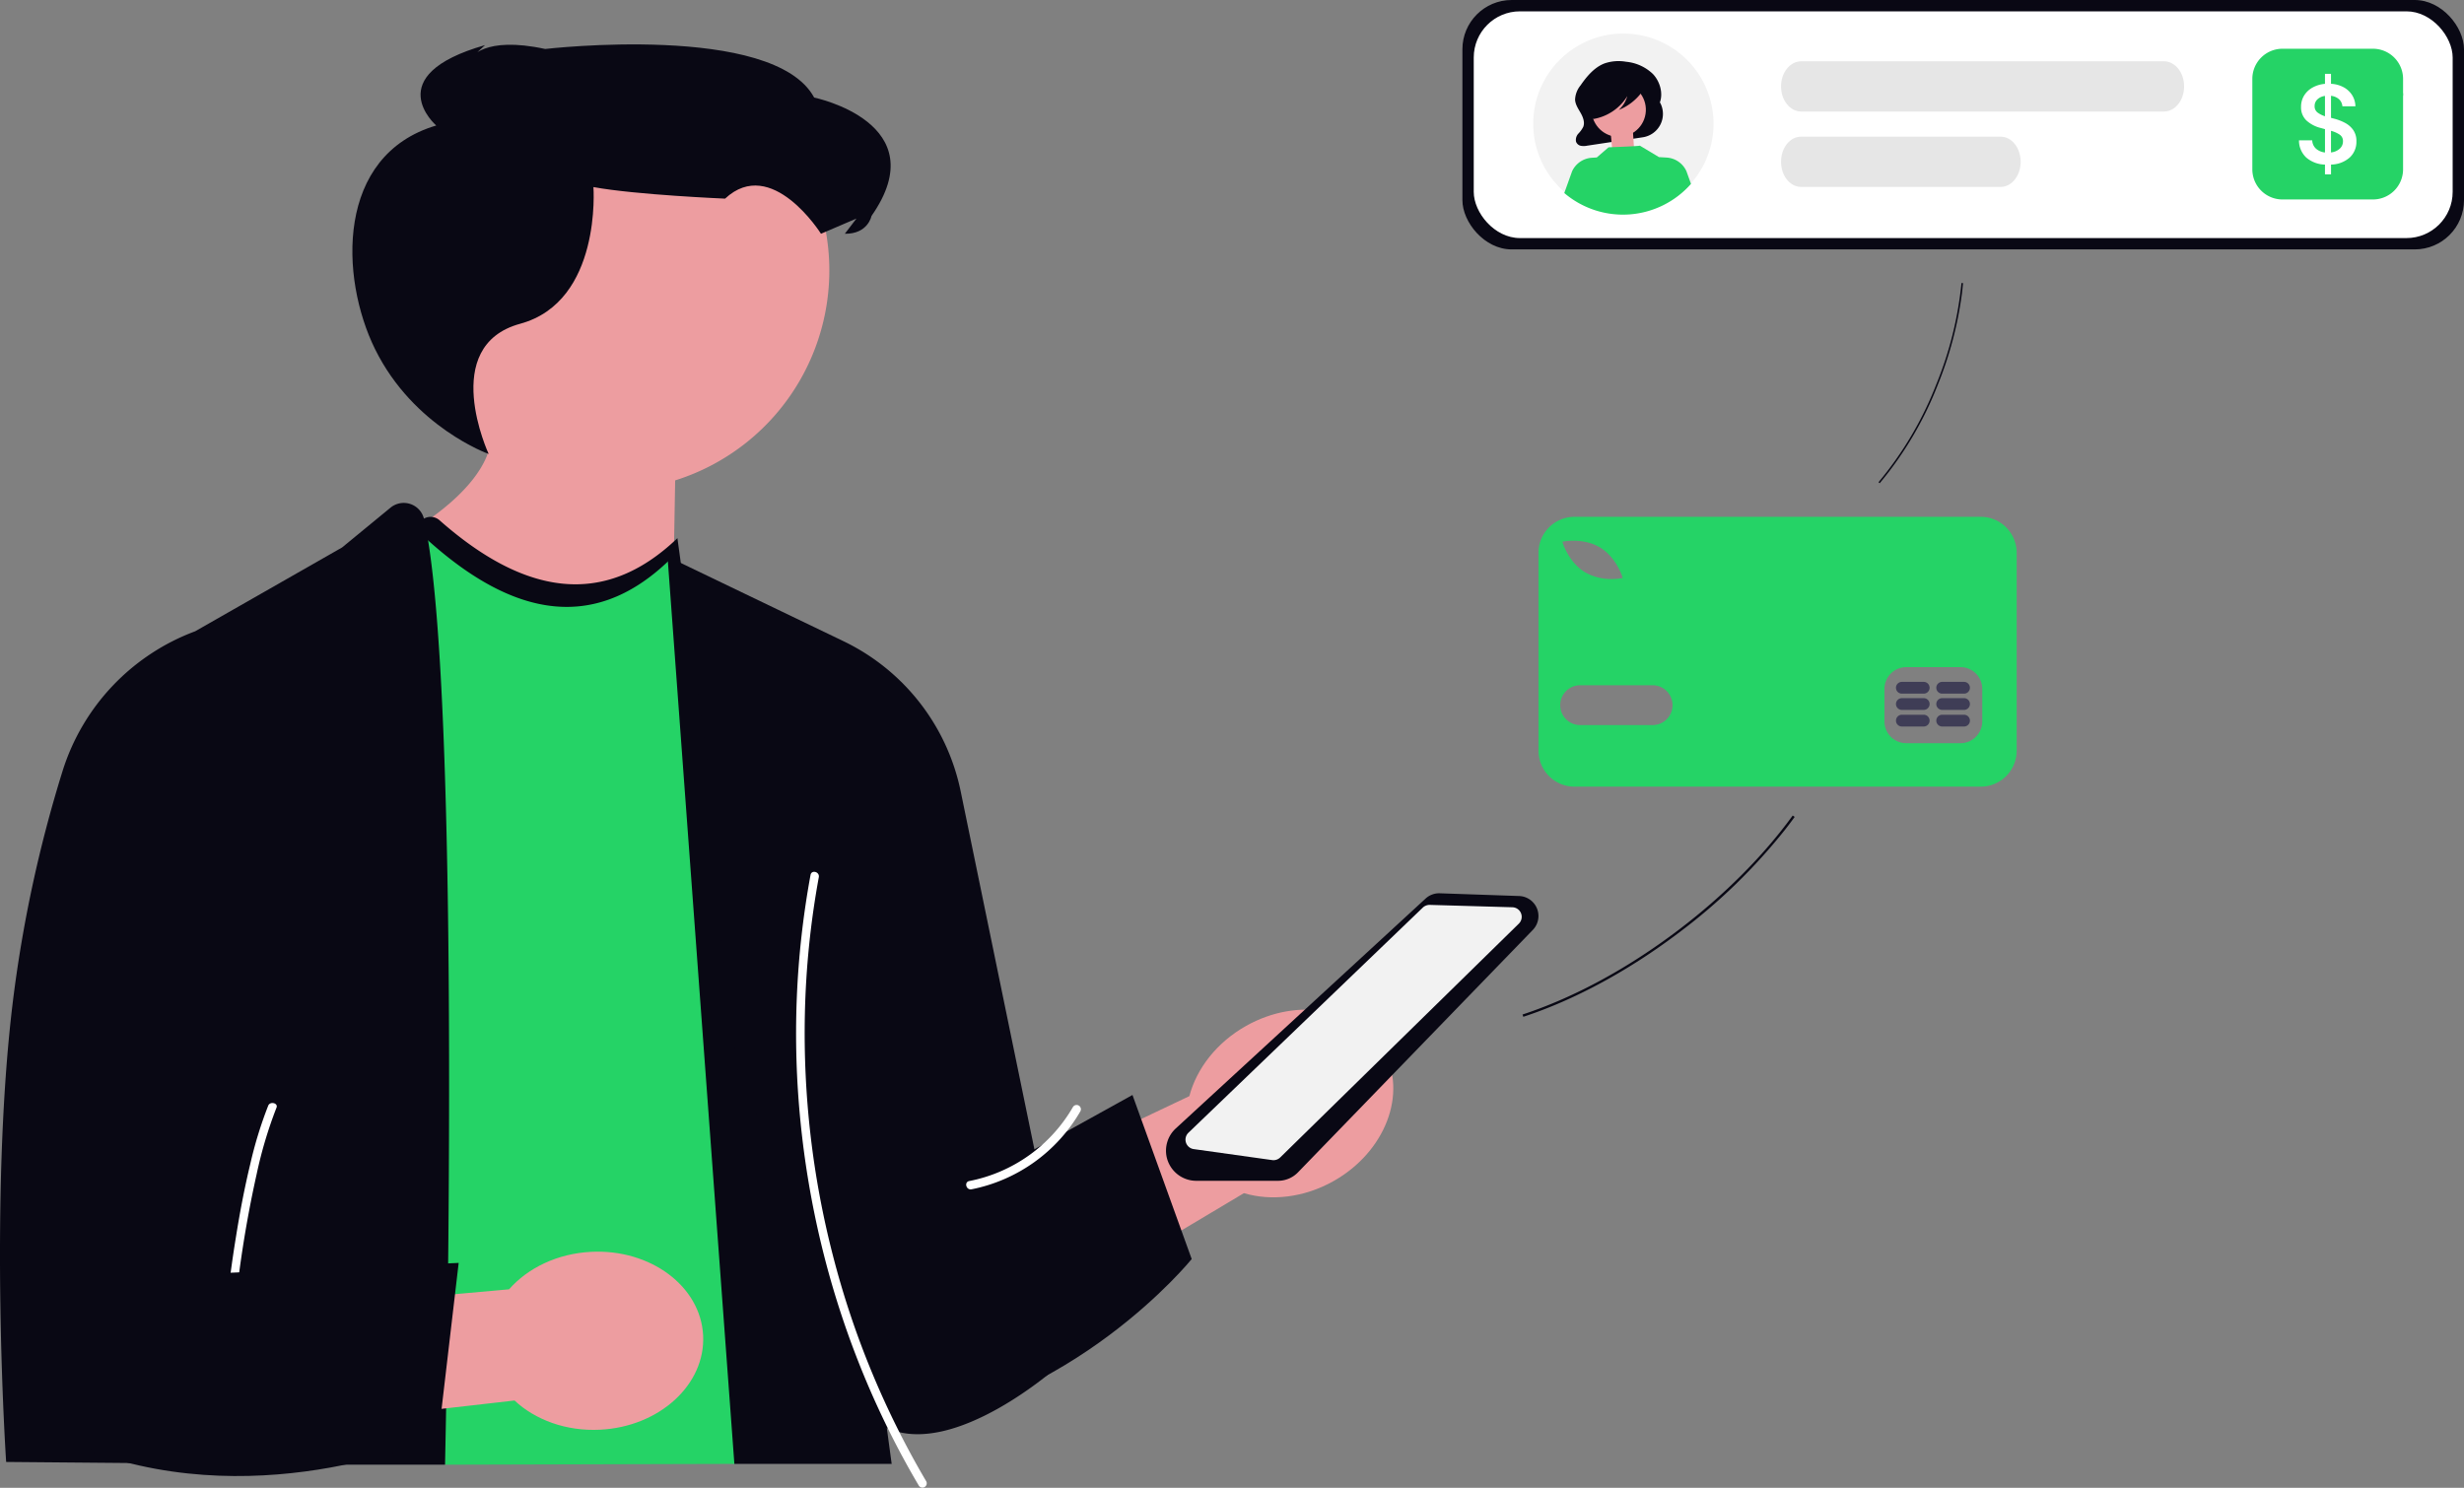 <svg xmlns="http://www.w3.org/2000/svg" width="800" height="483.13" viewBox="0 0 800 483.13" xmlns:xlink="http://www.w3.org/1999/xlink" role="img" artist="Katerina Limpitsouni" source="https://undraw.co/"><rect x="0" y="0" width="800" height="483.13" fill="#808080" stroke="none"/><g transform="translate(-606.368 -309)"><path d="M187.714,76.088a71.467,71.467,0,1,1,92.878,68.2L278.2,281.827,168.97,174.011s42.591-16.491,50.751-38.343a71.389,71.389,0,0,1-32.006-59.58Z" transform="translate(544.984 320.712)" fill="#ed9da0"/><path d="M220.569,135.561s-24.384-8.684-36.884-34.047c-11.482-23.3-12.741-62.982,19.86-72.621,0,0-18.782-16.216,15.846-26.1l-4.606,4.25s4.065-7.341,24.137-3c0,0,74.17-8.639,87.335,15.782,0,0,39.808,8.158,18.609,38.44,0,0-1.1,5.893-8.66,5.782l3.779-4.943-11.518,4.943s-16.019-25.515-31.138-11.407c0,0-28.916-1.217-42.746-3.75,0,0,2.776,37.144-23.768,44.378s-10.245,42.288-10.245,42.288Z" transform="translate(544.455 320.861)" fill="#090814"/><path d="M477.263,399.905,346.64,477.826,335.778,427.2l123.766-58.8c2.344-8.9,8.826-17.406,18.44-22.812,16.822-9.46,36.806-5.843,44.635,8.078s.539,32.876-16.283,42.336c-9.614,5.407-20.252,6.525-29.072,3.907Z" transform="translate(532.975 296.547)" fill="#ed9da0"/><path d="M497.362,392.963H470.756a9.842,9.842,0,0,1-9.561-7.7h0a9.82,9.82,0,0,1,2.935-9.281l81.129-74.67a6.478,6.478,0,0,1,4.62-1.711l25.756.888a6.493,6.493,0,0,1,4.44,11.005l-76.266,78.742A9.02,9.02,0,0,1,497.362,392.963Z" transform="translate(523.963 299.478)" fill="#090814"/><path d="M194.983,167.618c30.106,30.251,58.7,38.372,85,13.149l37.153,272.239-15.447,22.383-93.944.268L194.983,167.618Z" transform="translate(543.111 308.979)" fill="#25d366"/><path d="M179.821,164.549l-15.709,12.912-47.692,27.22A71.067,71.067,0,0,0,73.33,250.137,428.119,428.119,0,0,0,57.181,325.2c-7.839,64.362-2.146,149.229-2.146,149.229l72.507.63L124.39,432.5,112.726,327.2l.309,148.12h84.493S203.31,224.1,190.71,168.234a6.76,6.76,0,0,0-10.889-3.684Z" transform="translate(553.33 309.311)" fill="#090814"/><path d="M286.579,181.787l57.13,27.471A69.676,69.676,0,0,1,381.76,258L405.7,374.268l7.823,70.33s-33.655,30.141-55.741,20.146l1.576,11.664H308.285L286.579,181.787Z" transform="translate(536.516 307.958)" fill="#090814"/><path d="M375.912,407.376l67.148-37.2,19.23,53.277s-38.6,47.825-98.988,54.853l12.61-70.931Z" transform="translate(530.995 294.396)" fill="#090814"/><path d="M496.371,386.56a3.151,3.151,0,0,1-.426-.03l-25.471-3.566a3.106,3.106,0,0,1-1.722-5.316l76.107-73.122a3.231,3.231,0,0,1,2.24-.866l26.837.77a3.106,3.106,0,0,1,2.085,5.324L498.55,385.674a3.137,3.137,0,0,1-2.179.887Z" transform="translate(523.472 299.185)" fill="#f2f2f2"/><path d="M373.83,490.038a283.545,283.545,0,0,1-30.322-73.379,289.089,289.089,0,0,1-9.094-78.489,279.277,279.277,0,0,1,4.524-44.335c.322-1.751-2.36-2.5-2.685-.74a283.832,283.832,0,0,0-4.461,39.9,288.068,288.068,0,0,0,1.191,40.161,294.371,294.371,0,0,0,6.639,39.41,288.9,288.9,0,0,0,12.05,38.331,283.572,283.572,0,0,0,17.258,36.237q1.229,2.165,2.5,4.307a1.393,1.393,0,0,0,2.4-1.405h0Z" transform="translate(533.279 300.018)" fill="#fff"/><path d="M425.757,374.288a49.934,49.934,0,0,1-33.684,24.083c-1.757.339-1.013,3.022.74,2.685a52.635,52.635,0,0,0,35.348-25.362,1.393,1.393,0,0,0-2.4-1.405h0Z" transform="translate(528.996 294.149)" fill="#fff"/><path d="M133.426,489.26c-1.4-14.5-.4-29.262.916-43.739a371.848,371.848,0,0,1,7.6-49.584,139.382,139.382,0,0,1,6.413-21.45c.609-1.495-2.08-2.138-2.685-.655a132.366,132.366,0,0,0-5.824,18.949c-1.892,7.836-3.386,15.746-4.653,23.679a402.989,402.989,0,0,0-4.992,50.294,174.25,174.25,0,0,0,.438,22.505c.152,1.568,2.937,1.583,2.784,0Z" transform="translate(547.786 294.194)" fill="#fff"/><path d="M225.032,473.34,121.581,485.162l9.93-39.722,91.736-8.207c6.071-6.914,15.67-11.633,26.686-12.177,19.276-.953,35.542,11.207,36.33,27.159s-14.2,29.657-33.475,30.61c-11.017.545-21.034-3.2-27.757-9.486Z" transform="translate(548.396 290.45)" fill="#ed9da0"/><path d="M127.535,432.241l76.693-3.3L197.643,485.2s-55.893,25.555-113.066,4.878l42.957-57.836Z" transform="translate(551.06 290.166)" fill="#090814"/><path d="M280.648,182.135,317.433,451.68l3.2-4.644L283.485,174.8c-24.034,23.045-49.976,18.256-77.238-5.815a4.4,4.4,0,0,0-7.308,3.221c28.9,27.573,56.364,34.233,81.709,9.932Z" transform="translate(542.826 308.96)" fill="#090814"/><g transform="translate(1105.879 476.829)"><path d="M448.146,456.6H316.258a11.683,11.683,0,0,0-11.683,11.683v64.258a11.683,11.683,0,0,0,11.683,11.683H448.146a11.683,11.683,0,0,0,11.683-11.683V468.284A11.683,11.683,0,0,0,448.146,456.6Zm-135.151,7.97c.26-.047,6.436-1.1,11.55,1.979s7.078,9.026,7.159,9.277l.207.642-.664.118a17.617,17.617,0,0,1-2.862.21,17.042,17.042,0,0,1-8.688-2.19c-5.114-3.076-7.078-9.025-7.159-9.277l-.207-.641Zm28.629,59.66H318.1a6.469,6.469,0,1,1,0-12.938h23.523a6.469,6.469,0,1,1,0,12.938Zm107.031-1.176a7.078,7.078,0,0,1-7.057,7.057H423.956a7.078,7.078,0,0,1-7.057-7.057V512.469a7.078,7.078,0,0,1,7.057-7.057H441.6a7.078,7.078,0,0,1,7.057,7.057Z" transform="translate(-304.575 -456.601)" fill="#25d366"/><path d="M502.492,561.213H495.4a1.91,1.91,0,1,0,0,3.82h7.094a1.91,1.91,0,0,0,0-3.82Z" transform="translate(-377.424 -496.941)" fill="#3f3d56"/><path d="M523.808,561.213h-7.094a1.91,1.91,0,0,0,0,3.82h7.094a1.91,1.91,0,0,0,0-3.82Z" transform="translate(-385.643 -496.941)" fill="#3f3d56"/><path d="M502.491,552.438H495.4a1.91,1.91,0,1,0,0,3.82h7.094a1.91,1.91,0,0,0,0-3.82Z" transform="translate(-377.423 -493.558)" fill="#3f3d56"/><path d="M523.806,552.438h-7.094a1.91,1.91,0,0,0,0,3.82h7.094a1.91,1.91,0,1,0,0-3.82Z" transform="translate(-385.643 -493.558)" fill="#3f3d56"/><path d="M502.491,543.841H495.4a1.91,1.91,0,1,0,0,3.82h7.094a1.91,1.91,0,0,0,0-3.82Z" transform="translate(-377.423 -490.242)" fill="#3f3d56"/><path d="M523.806,543.841h-7.094a1.91,1.91,0,0,0,0,3.82h7.094a1.91,1.91,0,1,0,0-3.82Z" transform="translate(-385.643 -490.242)" fill="#3f3d56"/></g><path d="M100.164,30.179A187.37,187.37,0,0,1,52.869,23.69C32.93,18.412,14.648,10.444,0,.649L.434,0C15.013,9.748,33.212,17.679,53.069,22.936c17.944,4.751,36.023,6.952,52.275,6.371l.028.78Q102.8,30.179,100.164,30.179Z" transform="matrix(0.616, -0.788, 0.788, 0.616, 1100.431, 638.786)" fill="#090814"/><path d="M64.441,19.416a120.548,120.548,0,0,1-30.427-4.174A114.623,114.623,0,0,1,0,.417L.279,0A114.128,114.128,0,0,0,34.142,14.756a117.381,117.381,0,0,0,33.631,4.1l.018.5Q66.135,19.416,64.441,19.416Z" transform="translate(1216.24 465.869) rotate(-83)" fill="#090814"/><g transform="translate(1081.176 309)"><rect width="325.192" height="80.991" rx="16" transform="translate(0 0)" fill="#090814"/><rect width="317.829" height="73.628" rx="15" transform="translate(3.682 3.681)" fill="#fff"/><path d="M302.509,374.165a2.615,2.615,0,0,1-2.093-1.052L294,364.563a2.615,2.615,0,0,1,4.184-3.139l4.2,5.595,10.777-16.165a2.615,2.615,0,0,1,4.353,2.9L304.686,373a2.617,2.617,0,0,1-2.1,1.169Z" transform="translate(-12.54 -321.63)" fill="#25d366"/><g transform="translate(256.469 15.829)"><path d="M9.788,0H39.154a9.788,9.788,0,0,1,9.788,9.788V39.154a9.788,9.788,0,0,1-9.788,9.788H9.788A9.788,9.788,0,0,1,0,39.154V9.788A9.788,9.788,0,0,1,9.788,0Z" transform="translate(0 0)" fill="#25d366"/><path d="M14-66.751v-3.17a9.646,9.646,0,0,1-6.06-2.273A7.562,7.562,0,0,1,5.563-77.8h4.3a3.8,3.8,0,0,0,1.285,2.762,5.311,5.311,0,0,0,2.856,1.186v-7.578l-1.31-.362A10.633,10.633,0,0,1,7.943-84.28a5.842,5.842,0,0,1-1.707-4.374,6.865,6.865,0,0,1,1.006-3.712A7.45,7.45,0,0,1,10-94.954a10.007,10.007,0,0,1,4-1.186v-3.24h1.958v3.226a9.655,9.655,0,0,1,4.121,1.131,7.434,7.434,0,0,1,2.752,2.571,6.992,6.992,0,0,1,1.052,3.6H19.655a3.451,3.451,0,0,0-1.129-2.319,4.634,4.634,0,0,0-2.564-1.081V-85.1l1.094.29a15.775,15.775,0,0,1,3.436,1.33,7.56,7.56,0,0,1,2.68,2.331,6.214,6.214,0,0,1,1.035,3.688,6.91,6.91,0,0,1-2.164,5.232,9.348,9.348,0,0,1-6.076,2.3v3.174Zm1.958-7.117a4.984,4.984,0,0,0,2.816-1.2,3.147,3.147,0,0,0,1.07-2.419,2.47,2.47,0,0,0-1.062-2.154,9.314,9.314,0,0,0-2.822-1.243ZM14-85.615v-6.6a4.286,4.286,0,0,0-2.472,1.131,2.947,2.947,0,0,0-.889,2.161,2.491,2.491,0,0,0,1.035,2.154,8.238,8.238,0,0,0,2.331,1.159Z" transform="translate(9.584 107.539)" fill="#fff"/></g><path d="M6.543,0H124.327c3.614,0,6.543,3.652,6.543,8.157s-2.93,8.157-6.543,8.157H6.543C2.93,16.314,0,12.662,0,8.157S2.93,0,6.543,0Z" transform="translate(103.45 19.905)" fill="#e6e6e6"/><path d="M6.483,0H71.314C74.894,0,77.8,3.652,77.8,8.157s-2.9,8.157-6.483,8.157H6.483C2.9,16.314,0,12.662,0,8.157S2.9,0,6.483,0Z" transform="translate(103.45 44.379)" fill="#e6e6e6"/><path d="M271.257,634.545a29.271,29.271,0,1,1-8.573-20.828A29.4,29.4,0,0,1,271.257,634.545Z" transform="translate(-189.722 -594.245)" fill="#f2f2f2"/><path d="M293.448,653.12h0l-.145.262c1.295-3.191.117-7.123-2.193-9.53a14.529,14.529,0,0,0-8.683-3.943,14.1,14.1,0,0,0-7.016.545c-3.232,1.245-5.7,4.127-7.763,7.126a7.772,7.772,0,0,0-1.776,4.649c.087,1.591,1.031,2.941,1.8,4.29s1.419,3.024.864,4.5a8.838,8.838,0,0,1-1.6,2.228,2.988,2.988,0,0,0-.76,2.589,2.113,2.113,0,0,0,1.574,1.368,5.565,5.565,0,0,0,2.091-.049l18.023-2.723a7.681,7.681,0,0,0,5.575-11.31Z" transform="translate(-229.29 -619.855)" fill="#090814"/><path d="M-.834.957l7.343.689.642,9.877H.141Z" transform="translate(48.833 40.665)" fill="#ed9da0"/><path d="M293.5,757.984a29.391,29.391,0,0,1-41.134,2.973l2.522-7.037a7.567,7.567,0,0,1,6.428-4.414l1.6-.1,3.825-3.3s10.307-.368,10.154-.544l6.244,3.755-.005-.026,2.454.15a7.564,7.564,0,0,1,6.428,4.414Z" transform="translate(-219.287 -698.273)" fill="#25d366"/><ellipse cx="8.812" cy="8.812" rx="8.812" ry="8.812" transform="translate(40.643 42.923) rotate(-80.783)" fill="#ed9da0"/><path d="M295,661.124c-.227-1.2-1.455-1.754-2.506-2.02a24.141,24.141,0,0,0-9.34-.513A10.211,10.211,0,0,0,276.9,661.4a8.4,8.4,0,0,0-2.124,5.411,6.444,6.444,0,0,0,.771,3.438,3.186,3.186,0,0,0,2.648,1.707l.106.368a16.041,16.041,0,0,0,11.122-7.45,9.545,9.545,0,0,1-2.788,4.5,17.374,17.374,0,0,0,7.5-5.78A3.273,3.273,0,0,0,295,661.124Z" transform="translate(-235.885 -633.665)" fill="#090814"/></g></g></svg>